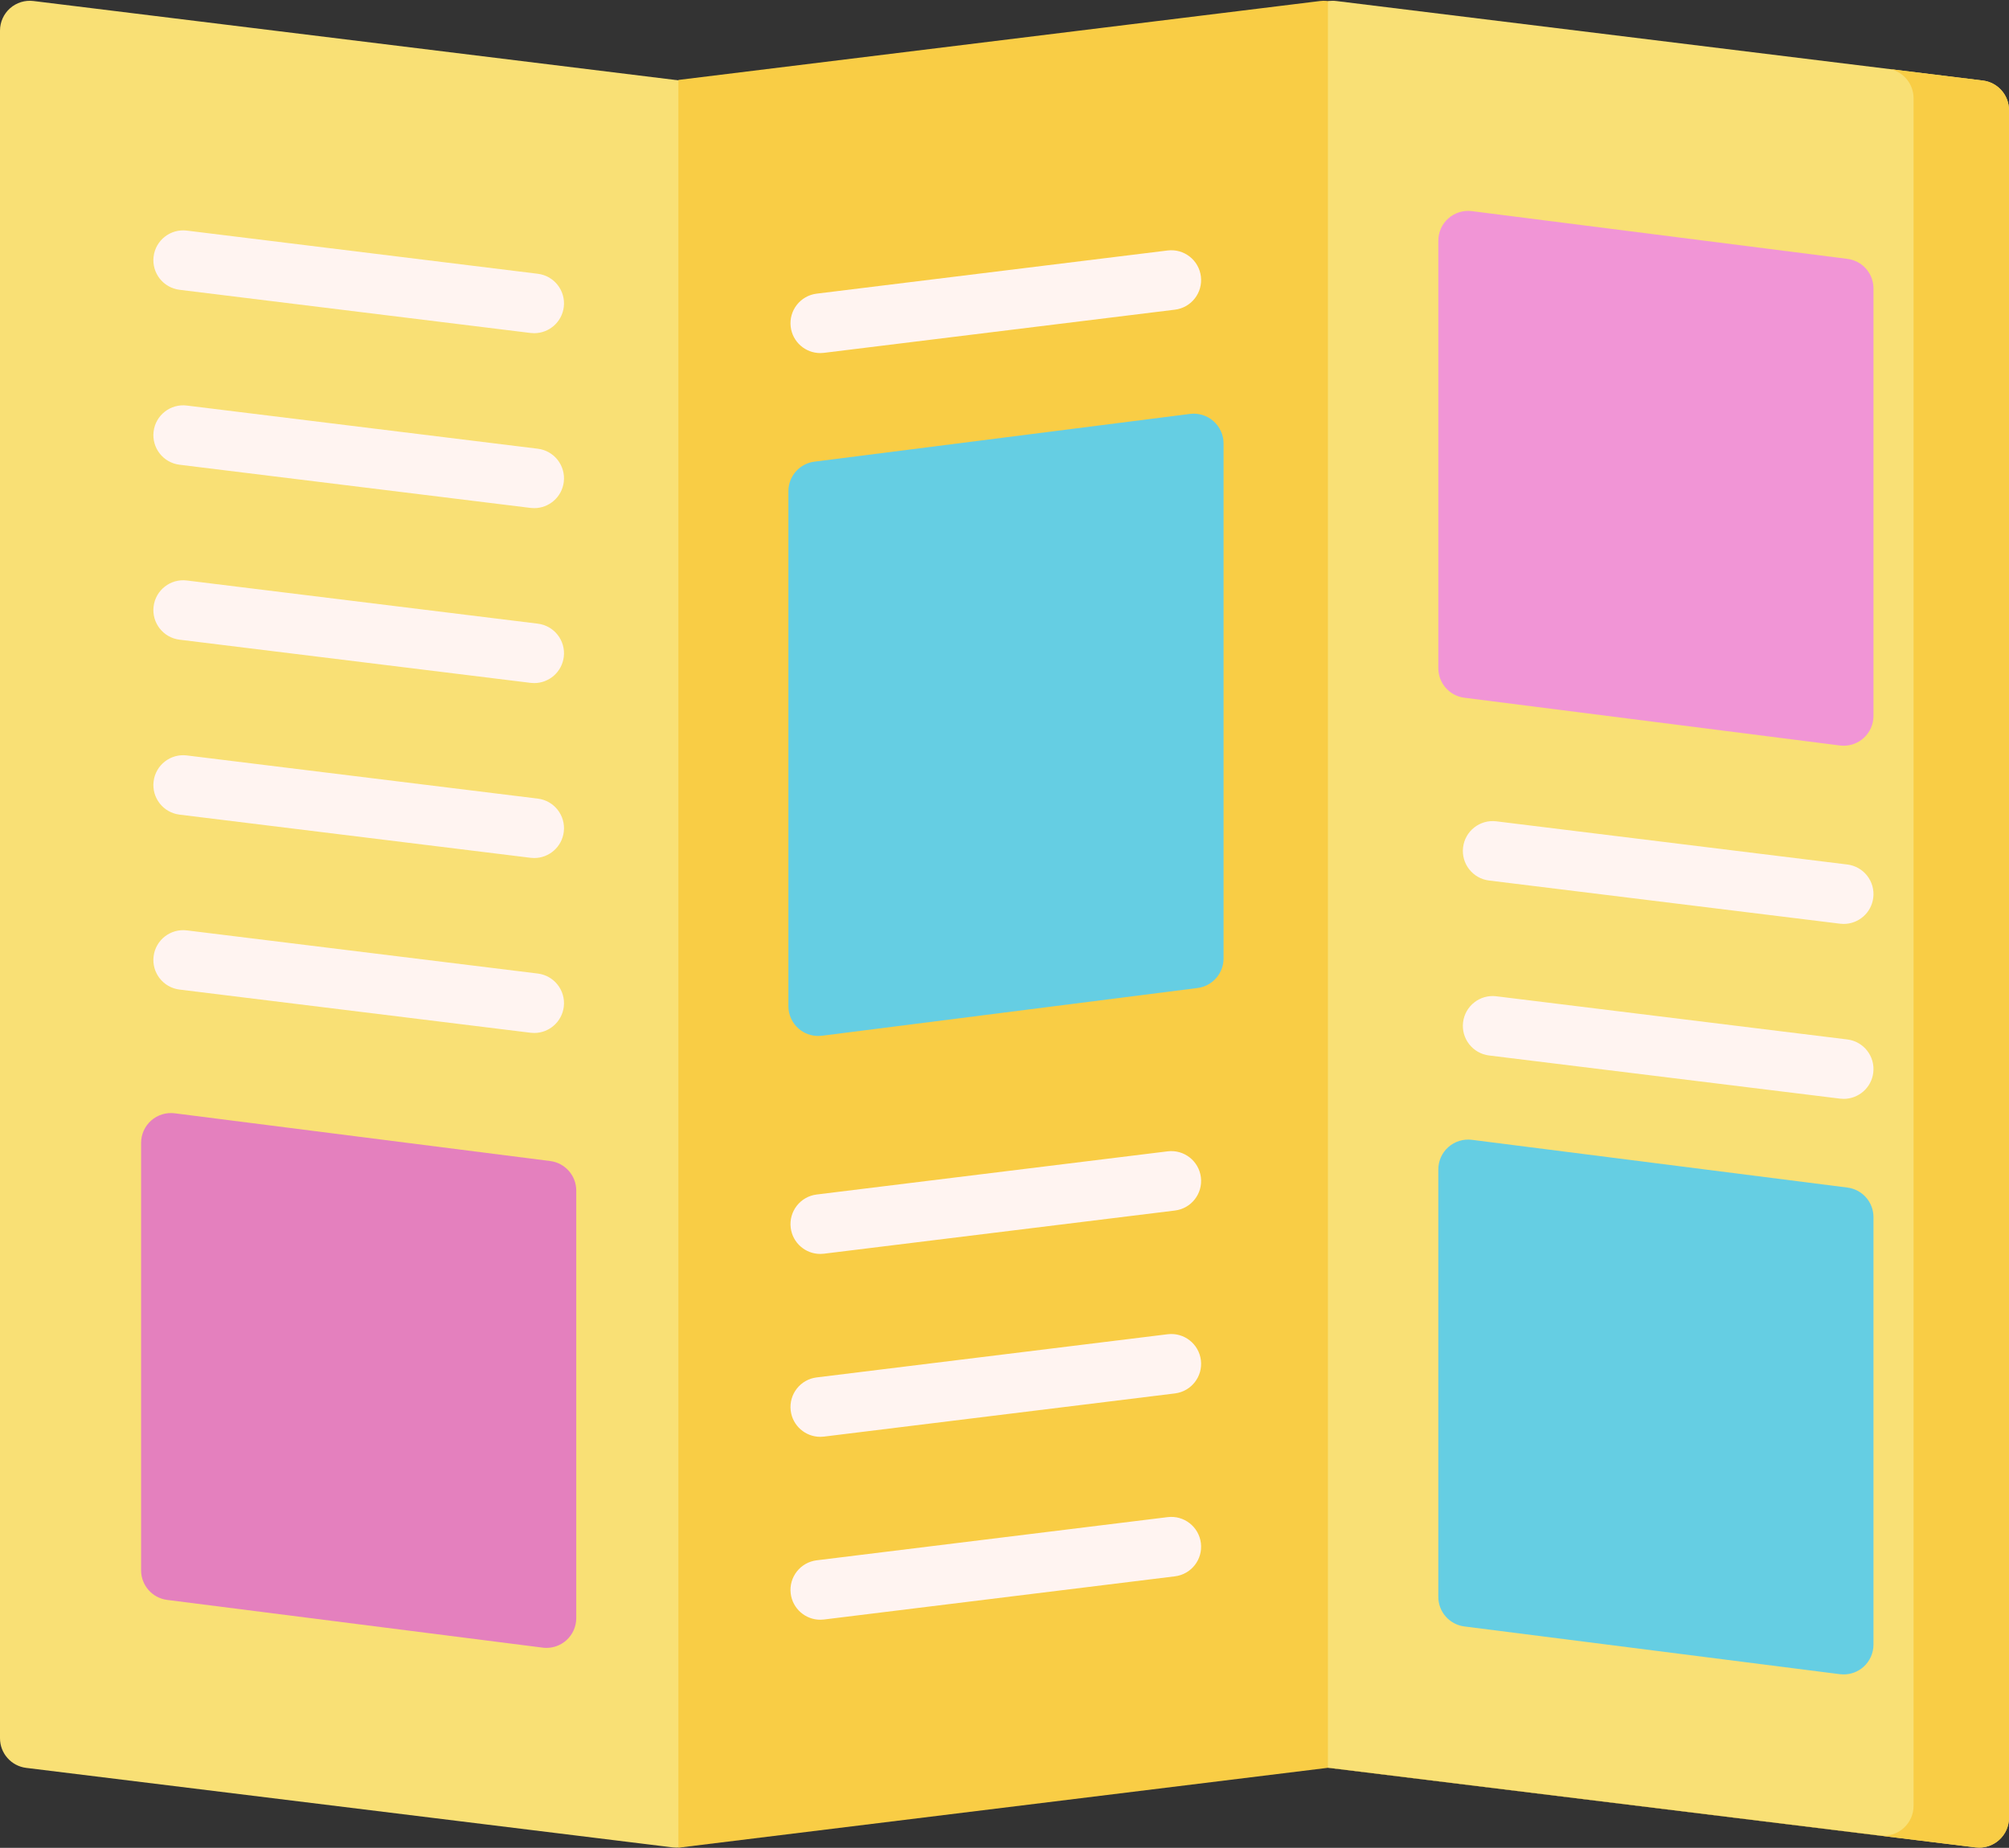 <?xml version="1.0" encoding="UTF-8"?><svg xmlns="http://www.w3.org/2000/svg" xmlns:xlink="http://www.w3.org/1999/xlink" height="471.0" preserveAspectRatio="xMidYMid meet" version="1.0" viewBox="0.0 -0.2 512.0 471.0" width="512.0" zoomAndPan="magnify"><rect x="0.0" y="-0.2" width="512.0" height="471.0" fill="#333333" stroke="none"/><g><g id="change1_1"><path d="M 173.305 20.328 L 8.527 0.059 C 6.371 -0.211 4.195 0.465 2.562 1.906 C 0.934 3.352 0 5.422 0 7.602 L 0 442.871 C 0 446.711 2.863 449.945 6.672 450.418 L 171.449 470.688 C 171.762 470.723 172.07 470.742 172.379 470.742 C 174.223 470.742 176.016 470.07 177.414 468.836 C 179.047 467.391 179.98 465.32 179.98 463.141 L 179.98 27.871 C 179.98 24.031 177.117 20.797 173.305 20.328 Z M 173.305 20.328" fill="#f9e075"/></g><g id="change2_1"><path d="M 342.41 1.906 C 340.781 0.465 338.609 -0.207 336.445 0.059 L 172.895 20.176 L 172.895 470.723 C 173.105 470.715 173.316 470.711 173.523 470.684 L 338.301 450.414 C 342.113 449.945 344.973 446.711 344.973 442.871 L 344.973 7.602 C 344.977 5.422 344.043 3.352 342.41 1.906 Z M 342.41 1.906" fill="#f9cd45"/></g><g id="change1_2"><path d="M 505.328 20.328 L 340.547 0.059 C 339.836 -0.031 339.125 -0.008 338.426 0.105 L 338.426 450.371 C 338.516 450.383 338.602 450.402 338.691 450.414 L 503.473 470.684 C 503.781 470.723 504.09 470.742 504.398 470.742 C 506.242 470.742 508.039 470.07 509.434 468.832 C 511.066 467.391 512 465.316 512 463.141 L 512 27.871 C 512 24.031 509.137 20.797 505.328 20.328 Z M 505.328 20.328" fill="#f9e075"/></g><g id="change2_2"><path d="M 505.328 20.328 L 481.812 17.434 C 485.211 18.227 487.676 21.27 487.676 24.832 L 487.676 460.102 C 487.676 462.277 486.742 464.352 485.113 465.793 C 483.715 467.031 481.918 467.703 480.074 467.703 C 479.766 467.703 479.457 467.684 479.148 467.645 L 338.43 450.336 L 338.43 450.371 C 338.516 450.387 338.605 450.406 338.691 450.414 L 503.473 470.684 C 503.781 470.723 504.09 470.742 504.398 470.742 C 506.242 470.742 508.039 470.07 509.434 468.832 C 511.066 467.391 512 465.316 512 463.141 L 512 27.871 C 512 24.031 509.137 20.797 505.328 20.328 Z M 505.328 20.328" fill="#f9cd45"/></g><g id="change3_1"><path d="M 140.223 295.738 L 44.52 283.57 C 42.359 283.297 40.172 283.965 38.535 285.406 C 36.898 286.852 35.961 288.93 35.961 291.109 L 35.961 400.062 C 35.961 403.891 38.805 407.121 42.602 407.605 L 138.305 419.77 C 138.625 419.812 138.945 419.832 139.266 419.832 C 141.102 419.832 142.895 419.164 144.289 417.934 C 145.926 416.492 146.863 414.414 146.863 412.23 L 146.863 303.277 C 146.863 299.453 144.02 296.223 140.223 295.738 Z M 140.223 295.738" fill="#e480be"/></g><g id="change4_1"><path d="M 470.82 65.785 L 375.117 53.617 C 372.953 53.344 370.77 54.012 369.133 55.453 C 367.496 56.898 366.559 58.977 366.559 61.156 L 366.559 170.109 C 366.559 173.938 369.402 177.168 373.199 177.648 L 468.902 189.816 C 469.223 189.859 469.543 189.879 469.863 189.879 C 471.699 189.879 473.492 189.211 474.887 187.98 C 476.523 186.539 477.461 184.461 477.461 182.277 L 477.461 73.328 C 477.465 69.5 474.617 66.27 470.82 65.785 Z M 470.82 65.785" fill="#f195d6"/></g><g id="change5_1"><path d="M 470.82 302.5 L 375.117 290.332 C 372.953 290.059 370.77 290.727 369.133 292.172 C 367.496 293.613 366.559 295.691 366.559 297.875 L 366.559 406.828 C 366.559 410.652 369.402 413.883 373.199 414.367 L 468.902 426.535 C 469.223 426.574 469.543 426.594 469.863 426.594 C 471.699 426.594 473.492 425.926 474.887 424.699 C 476.523 423.254 477.461 421.176 477.461 418.992 L 477.461 310.043 C 477.465 306.215 474.617 302.984 470.82 302.5 Z M 470.82 302.5" fill="#65cee3"/></g><g id="change5_2"><path d="M 309.254 107.141 C 307.613 105.699 305.434 105.031 303.27 105.305 L 207.566 117.473 C 203.77 117.953 200.926 121.184 200.926 125.012 L 200.926 256.262 C 200.926 258.441 201.863 260.52 203.5 261.965 C 204.895 263.195 206.684 263.859 208.523 263.859 C 208.844 263.859 209.164 263.84 209.484 263.801 L 305.188 251.633 C 308.984 251.152 311.828 247.918 311.828 244.094 L 311.828 112.844 C 311.832 110.66 310.891 108.582 309.254 107.141 Z M 309.254 107.141" fill="#65cee3"/></g><g id="change6_1"><path d="M 136.145 84.727 C 135.836 84.727 135.523 84.707 135.207 84.672 L 45.762 73.668 C 41.594 73.152 38.633 69.363 39.145 65.195 C 39.656 61.027 43.453 58.062 47.617 58.578 L 137.062 69.582 C 141.23 70.094 144.191 73.887 143.68 78.055 C 143.207 81.906 139.93 84.727 136.145 84.727 Z M 136.145 84.727" fill="#fff4f1"/></g><g id="change6_2"><path d="M 209.051 89.797 C 205.266 89.797 201.988 86.973 201.516 83.121 C 201.004 78.957 203.965 75.16 208.133 74.648 L 297.578 63.645 C 301.746 63.133 305.539 66.094 306.051 70.262 C 306.562 74.43 303.602 78.223 299.434 78.734 L 209.988 89.738 C 209.672 89.777 209.359 89.797 209.051 89.797 Z M 209.051 89.797" fill="#fff4f1"/></g><g id="change6_3"><path d="M 209.051 319.418 C 205.266 319.418 201.988 316.594 201.516 312.742 C 201.004 308.578 203.965 304.781 208.133 304.27 L 297.578 293.266 C 301.746 292.754 305.539 295.715 306.051 299.883 C 306.562 304.051 303.602 307.844 299.434 308.355 L 209.988 319.359 C 209.672 319.398 209.359 319.418 209.051 319.418 Z M 209.051 319.418" fill="#fff4f1"/></g><g id="change6_4"><path d="M 209.051 366.035 C 205.266 366.035 201.988 363.215 201.516 359.363 C 201.004 355.195 203.965 351.402 208.133 350.891 L 297.578 339.887 C 301.746 339.375 305.539 342.336 306.051 346.504 C 306.562 350.668 303.602 354.461 299.434 354.973 L 209.988 365.977 C 209.672 366.016 209.359 366.035 209.051 366.035 Z M 209.051 366.035" fill="#fff4f1"/></g><g id="change6_5"><path d="M 209.051 412.656 C 205.266 412.656 201.988 409.832 201.516 405.98 C 201.004 401.816 203.965 398.02 208.133 397.508 L 297.578 386.504 C 301.746 385.992 305.539 388.953 306.051 393.121 C 306.562 397.289 303.602 401.082 299.434 401.594 L 209.988 412.598 C 209.672 412.637 209.359 412.656 209.051 412.656 Z M 209.051 412.656" fill="#fff4f1"/></g><g id="change6_6"><path d="M 136.145 129.32 C 135.836 129.32 135.523 129.301 135.207 129.262 L 45.762 118.258 C 41.594 117.746 38.633 113.953 39.145 109.785 C 39.656 105.621 43.453 102.656 47.617 103.172 L 137.062 114.176 C 141.23 114.688 144.191 118.48 143.68 122.648 C 143.207 126.496 139.93 129.32 136.145 129.32 Z M 136.145 129.32" fill="#fff4f1"/></g><g id="change6_7"><path d="M 469.871 235.301 C 469.562 235.301 469.25 235.281 468.934 235.242 L 379.488 224.238 C 375.324 223.727 372.359 219.934 372.871 215.766 C 373.383 211.598 377.18 208.633 381.344 209.148 L 470.789 220.152 C 474.957 220.664 477.918 224.457 477.406 228.625 C 476.934 232.477 473.656 235.301 469.871 235.301 Z M 469.871 235.301" fill="#fff4f1"/></g><g id="change6_8"><path d="M 469.871 279.891 C 469.562 279.891 469.25 279.871 468.934 279.832 L 379.488 268.832 C 375.324 268.316 372.359 264.523 372.871 260.359 C 373.383 256.191 377.18 253.227 381.344 253.742 L 470.789 264.746 C 474.957 265.258 477.918 269.051 477.406 273.219 C 476.934 277.07 473.656 279.891 469.871 279.891 Z M 469.871 279.891" fill="#fff4f1"/></g><g id="change6_9"><path d="M 136.145 173.914 C 135.836 173.914 135.523 173.895 135.207 173.855 L 45.762 162.852 C 41.594 162.34 38.633 158.547 39.145 154.379 C 39.656 150.211 43.453 147.246 47.617 147.762 L 137.062 158.766 C 141.23 159.277 144.191 163.07 143.68 167.238 C 143.207 171.09 139.93 173.914 136.145 173.914 Z M 136.145 173.914" fill="#fff4f1"/></g><g id="change6_10"><path d="M 136.145 218.504 C 135.836 218.504 135.523 218.484 135.207 218.445 L 45.762 207.445 C 41.594 206.93 38.633 203.141 39.145 198.973 C 39.656 194.805 43.453 191.84 47.617 192.355 L 137.062 203.359 C 141.23 203.871 144.191 207.664 143.68 211.832 C 143.207 215.684 139.93 218.504 136.145 218.504 Z M 136.145 218.504" fill="#fff4f1"/></g><g id="change6_11"><path d="M 136.145 263.098 C 135.836 263.098 135.523 263.078 135.207 263.039 L 45.762 252.035 C 41.594 251.523 38.633 247.73 39.145 243.562 C 39.656 239.398 43.453 236.434 47.617 236.949 L 137.062 247.949 C 141.23 248.465 144.191 252.258 143.68 256.422 C 143.207 260.273 139.93 263.098 136.145 263.098 Z M 136.145 263.098" fill="#fff4f1"/></g></g></svg>
